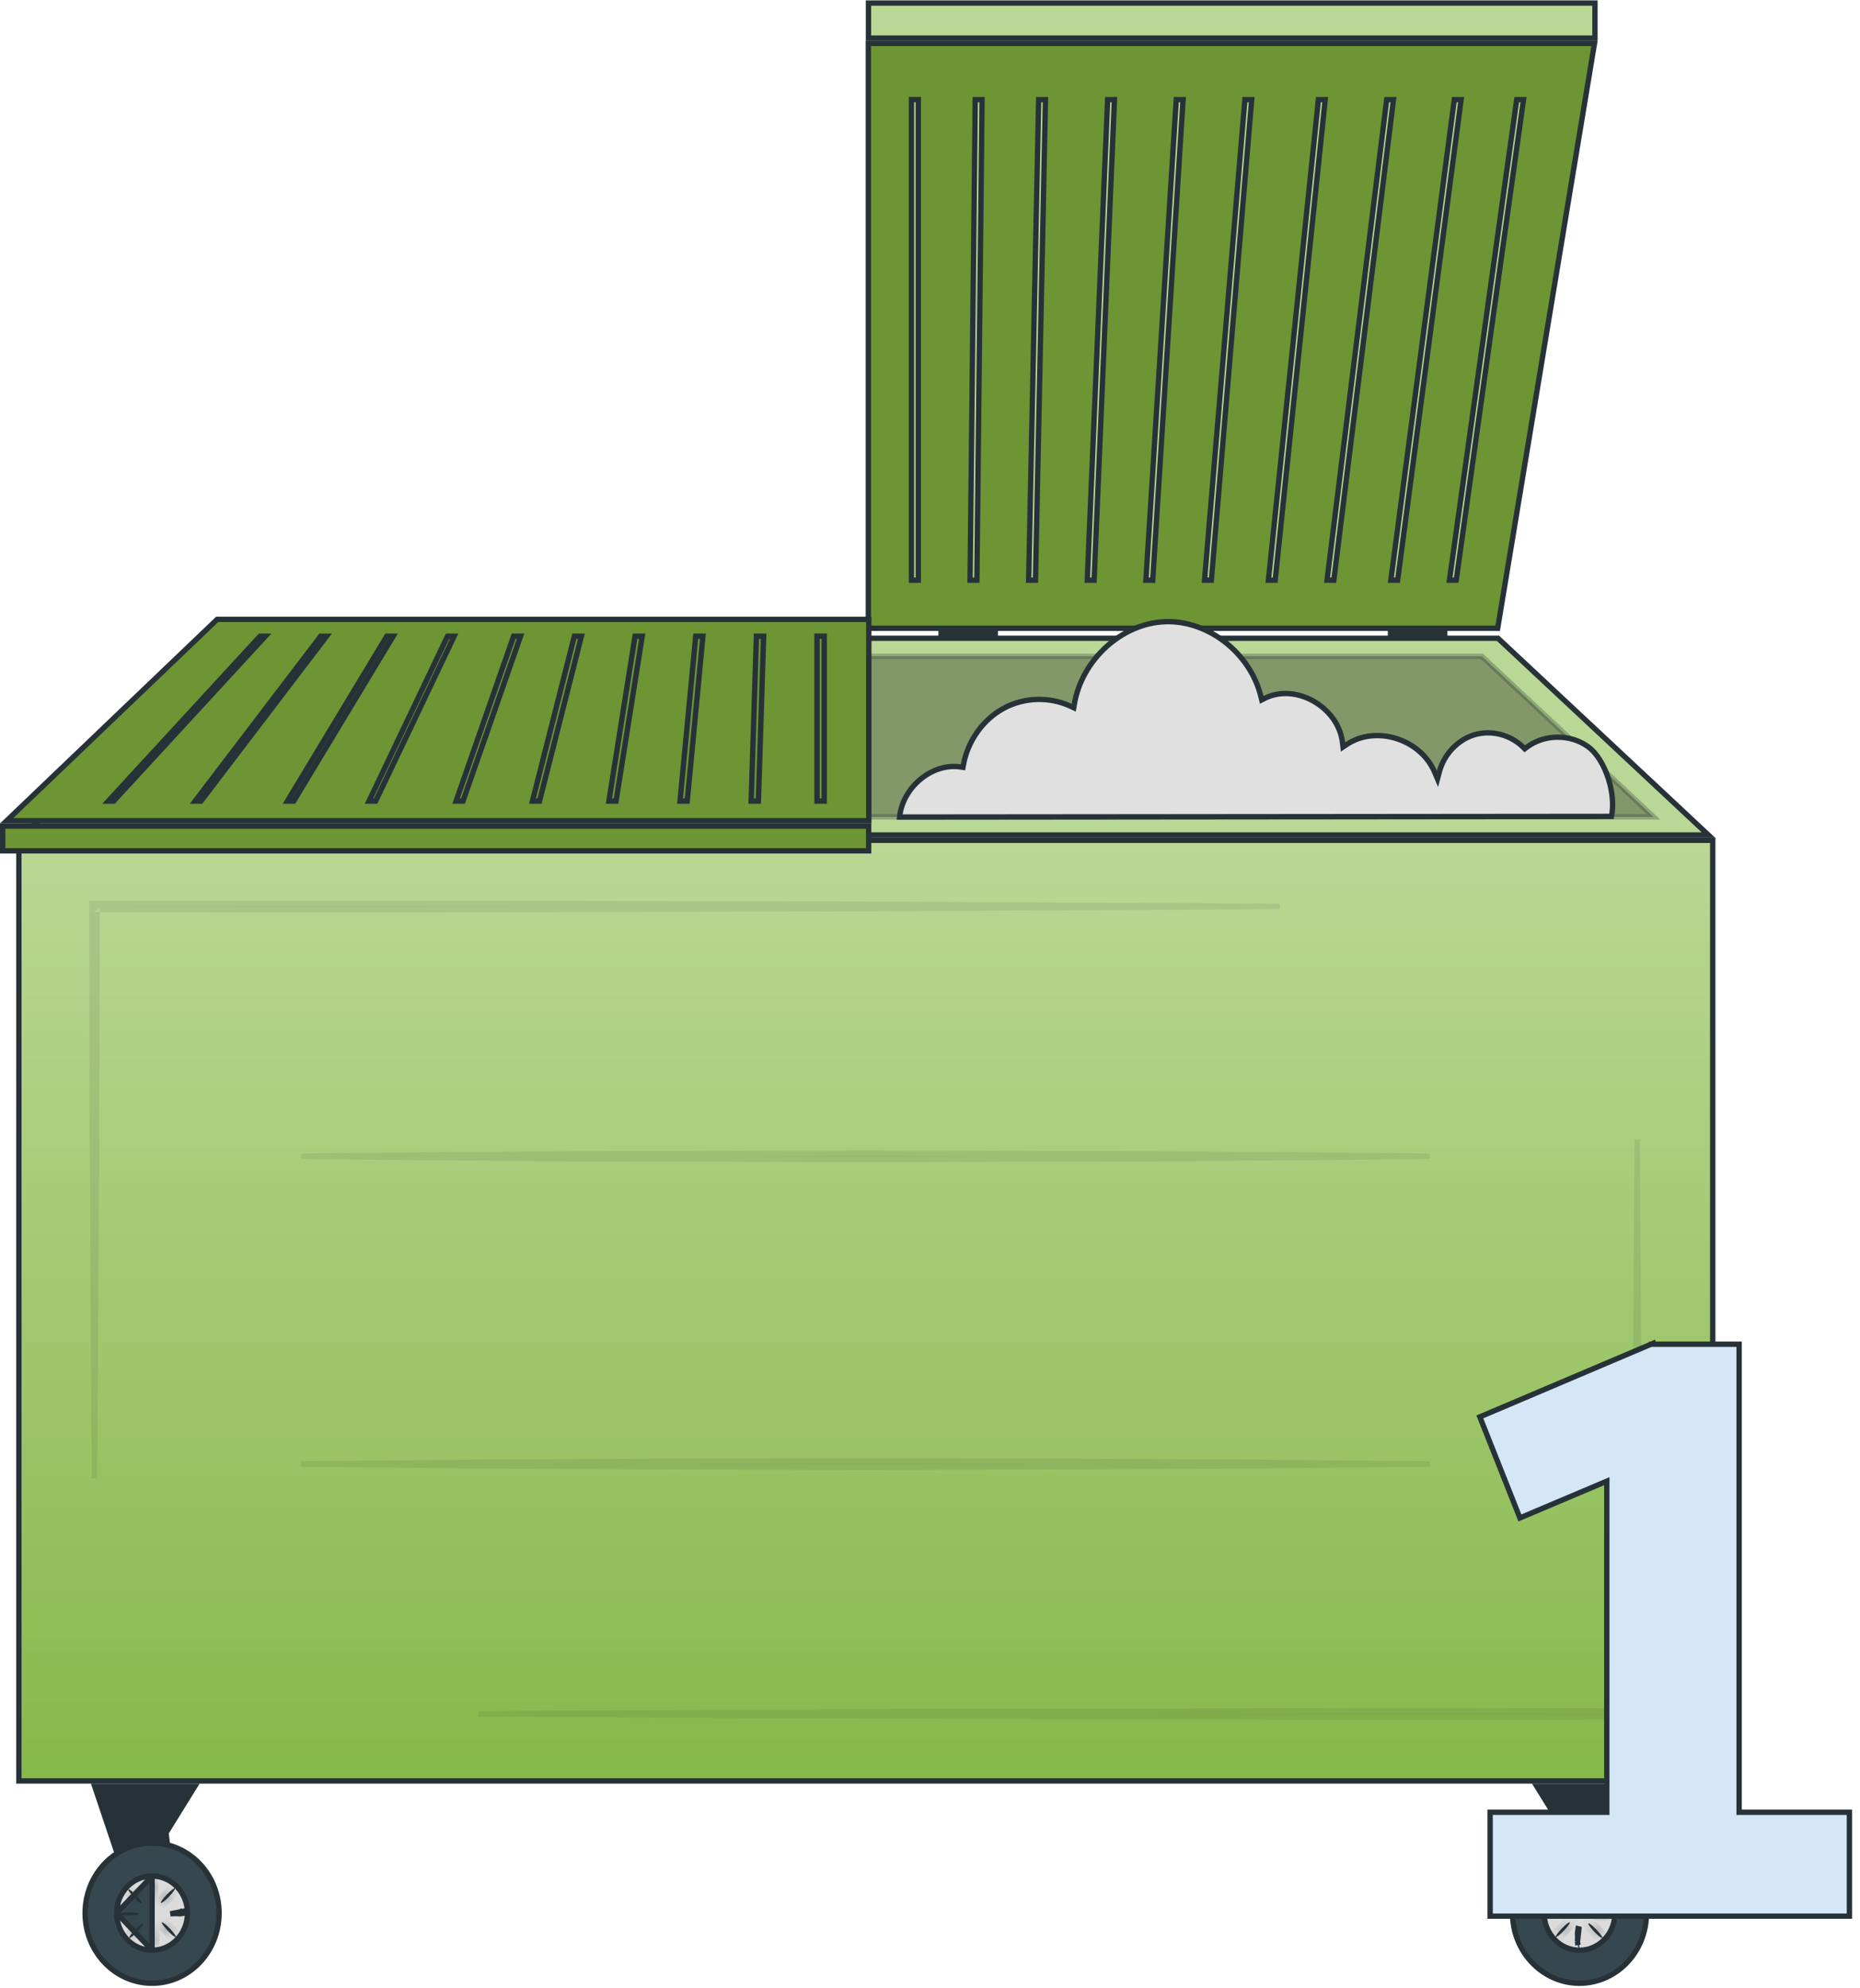 <?xml version="1.0" encoding="UTF-8"?>
<svg xmlns="http://www.w3.org/2000/svg" width="174" height="186" viewBox="0 0 174 186" fill="none">
  <path d="M1.764 166.604V78.609H160.224V166.604H1.764Z" fill="url(#paint0_linear_290_1010)" stroke="#263238" stroke-width="0.5"></path>
  <g opacity="0.1">
    <path d="M8.899 129.251C8.882 132.269 8.865 135.287 8.836 138.305C8.808 135.289 8.791 132.273 8.774 129.256C8.761 127.024 8.749 124.793 8.732 122.56C8.732 122.56 8.732 122.56 8.732 122.56L8.63 103.678L8.63 103.677L8.592 85.564L8.836 85.564C8.918 85.564 8.999 85.565 9.08 85.565L9.043 103.678L9.043 103.679L8.941 122.561C8.941 122.561 8.941 122.561 8.941 122.561C8.924 124.792 8.911 127.021 8.899 129.251ZM8.656 85.141L8.591 85.209L8.591 84.796V84.796L8.59 84.528L8.837 84.528C8.837 84.528 8.837 84.528 8.837 84.528C8.837 84.528 8.837 84.528 8.837 84.528C8.973 84.527 9.108 84.527 9.244 84.527L9.151 84.624L8.656 85.141ZM9.582 84.797L9.583 84.526C10.65 84.524 11.717 84.522 12.784 84.52C23.043 84.501 33.302 84.482 43.56 84.514L43.561 84.514L78.284 84.574L78.285 84.574L113.008 84.745L113.009 84.745L119.724 84.796L113.009 84.847L113.008 84.847L78.285 85.018L78.284 85.018L43.561 85.078L43.56 85.078C33.302 85.11 23.043 85.091 12.784 85.072C11.716 85.07 10.649 85.068 9.581 85.066L9.582 84.797Z" fill="black" stroke="#263238" stroke-width="0.5"></path>
    <path d="M133.748 108.168C133.307 108.174 132.866 108.181 132.425 108.188C132.425 108.188 132.425 108.188 132.424 108.188L115.281 108.342C107.881 108.401 100.482 108.419 93.082 108.436C89.053 108.446 85.024 108.455 80.994 108.471C77.124 108.457 73.254 108.447 69.384 108.438C61.825 108.42 54.266 108.402 46.707 108.344L29.564 108.189C29.564 108.189 29.564 108.189 29.563 108.189C29.1 108.182 28.637 108.174 28.174 108.167C28.637 108.16 29.1 108.153 29.563 108.146C29.564 108.146 29.564 108.146 29.564 108.146L46.707 107.991C54.221 107.933 61.735 107.915 69.249 107.897C73.164 107.888 77.079 107.879 80.994 107.864C85.065 107.88 89.135 107.89 93.205 107.899C100.564 107.917 107.922 107.934 115.281 107.993L132.424 108.147C132.424 108.147 132.425 108.147 132.425 108.147C132.866 108.154 133.307 108.161 133.748 108.168Z" fill="black" stroke="#263238" stroke-width="0.5"></path>
    <path d="M133.744 136.956C133.305 136.963 132.865 136.969 132.425 136.976C132.425 136.976 132.425 136.976 132.424 136.976L115.281 137.13C107.881 137.19 100.482 137.207 93.082 137.224C89.053 137.234 85.024 137.243 80.994 137.26C77.124 137.245 73.254 137.236 69.384 137.227C61.825 137.209 54.266 137.191 46.707 137.132L29.564 136.978C29.564 136.977 29.564 136.977 29.563 136.977C29.101 136.97 28.638 136.963 28.175 136.956C28.638 136.949 29.101 136.942 29.563 136.934C29.564 136.934 29.564 136.934 29.564 136.934L46.707 136.779C54.221 136.722 61.734 136.704 69.248 136.686C73.163 136.676 77.078 136.667 80.994 136.652C85.024 136.668 89.053 136.678 93.082 136.687C100.482 136.705 107.881 136.722 115.281 136.781L132.424 136.935C132.424 136.935 132.425 136.935 132.425 136.935C132.865 136.942 133.305 136.949 133.744 136.956Z" fill="black" stroke="#263238" stroke-width="0.5"></path>
    <path d="M153.36 141.446L153.398 159.56L153.152 159.56C153.07 159.559 152.988 159.559 152.906 159.559L152.944 141.447V141.446C152.944 137.376 152.973 133.307 153.002 129.236C153.017 127.013 153.033 124.789 153.044 122.565C153.061 120.338 153.074 118.112 153.087 115.886C153.105 112.794 153.123 109.703 153.152 106.611C153.181 109.703 153.199 112.794 153.217 115.886C153.229 118.112 153.242 120.338 153.259 122.564C153.27 124.789 153.286 127.012 153.302 129.236C153.331 133.306 153.36 137.376 153.36 141.446V141.446ZM51.137 160.379L44.749 160.33L51.137 160.28L51.138 160.28L85.142 160.108H85.143L119.147 160.05H119.147C130.233 160.015 141.318 160.035 152.405 160.058L152.404 160.329L152.404 160.601C141.318 160.624 130.233 160.643 119.147 160.609H119.147L85.143 160.55H85.142L51.138 160.379L51.137 160.379ZM153.151 160.599C153.015 160.599 152.878 160.6 152.741 160.6L152.835 160.502L153.332 159.982L153.398 159.913L153.399 160.33L153.4 160.598L153.151 160.599Z" fill="black" stroke="#263238" stroke-width="0.5"></path>
  </g>
  <path d="M8.856 167.104H18.226L15.578 171.379L15.532 171.454L15.542 171.541L16.077 175.907L11.812 175.901L8.856 167.104Z" fill="#263238" stroke="#263238" stroke-width="0.5"></path>
  <path d="M20.492 178.978V178.978C20.488 182.611 17.668 185.532 14.219 185.528C10.769 185.523 7.957 182.593 7.962 178.96C7.967 175.327 10.786 172.406 14.236 172.41C17.685 172.415 20.497 175.345 20.492 178.978Z" fill="#37474F" stroke="#263238" stroke-width="0.5"></path>
  <path d="M14.223 182.441C16.041 182.443 17.536 180.901 17.539 178.973C17.541 177.045 16.05 175.5 14.231 175.497L14.223 182.441ZM14.223 182.441C12.404 182.438 10.913 180.892 10.915 178.964M14.223 182.441L10.915 178.964M10.915 178.964C10.918 177.036 12.413 175.494 14.231 175.497L10.915 178.964Z" fill="#DBDBDB" stroke="#263238" stroke-width="0.5"></path>
  <mask id="path-9-inside-1_290_1010" fill="white">
    <path d="M14.302 176.714C14.302 177.249 14.24 177.682 14.163 177.682C14.088 177.682 14.027 177.249 14.027 176.714C14.028 176.179 14.09 175.746 14.165 175.746C14.242 175.746 14.303 176.18 14.302 176.714Z"></path>
  </mask>
  <path d="M14.302 176.714C14.302 177.249 14.24 177.682 14.163 177.682C14.088 177.682 14.027 177.249 14.027 176.714C14.028 176.179 14.09 175.746 14.165 175.746C14.242 175.746 14.303 176.18 14.302 176.714Z" fill="#263238"></path>
  <path d="M14.302 176.714L14.802 176.715V176.715L14.302 176.714ZM14.165 175.746V175.246V175.746ZM13.802 176.714C13.802 176.965 13.787 177.183 13.766 177.328C13.761 177.363 13.756 177.392 13.752 177.413C13.749 177.424 13.747 177.432 13.746 177.438C13.744 177.444 13.743 177.447 13.744 177.446C13.744 177.446 13.746 177.44 13.75 177.43C13.754 177.421 13.764 177.401 13.781 177.376C13.799 177.351 13.92 177.182 14.163 177.182V178.182C14.426 178.182 14.565 178 14.601 177.949C14.65 177.88 14.677 177.809 14.691 177.767C14.722 177.675 14.742 177.569 14.756 177.47C14.786 177.265 14.802 176.998 14.802 176.715L13.802 176.714ZM14.163 177.182C14.408 177.182 14.53 177.353 14.547 177.378C14.564 177.403 14.574 177.423 14.578 177.432C14.582 177.442 14.584 177.448 14.584 177.448C14.584 177.448 14.584 177.446 14.582 177.44C14.58 177.434 14.578 177.426 14.576 177.415C14.572 177.393 14.567 177.365 14.562 177.329C14.541 177.184 14.527 176.966 14.527 176.714L13.527 176.713C13.527 176.997 13.543 177.264 13.571 177.468C13.585 177.567 13.605 177.673 13.636 177.765C13.65 177.807 13.676 177.878 13.725 177.947C13.76 177.998 13.899 178.182 14.163 178.182V177.182ZM14.527 176.714C14.527 176.463 14.542 176.246 14.563 176.1C14.568 176.065 14.573 176.036 14.578 176.015C14.58 176.004 14.582 175.996 14.584 175.99C14.585 175.984 14.586 175.981 14.586 175.982C14.586 175.982 14.584 175.988 14.579 175.998C14.575 176.007 14.566 176.026 14.548 176.051C14.531 176.076 14.41 176.246 14.165 176.246V175.246C13.902 175.246 13.762 175.43 13.727 175.48C13.679 175.55 13.652 175.62 13.638 175.662C13.607 175.754 13.587 175.86 13.573 175.958C13.544 176.163 13.527 176.43 13.527 176.713L14.527 176.714ZM14.165 176.246C13.922 176.246 13.801 176.077 13.783 176.051C13.766 176.026 13.756 176.007 13.752 175.997C13.747 175.987 13.745 175.981 13.745 175.981C13.745 175.981 13.746 175.983 13.747 175.989C13.749 175.995 13.751 176.003 13.753 176.014C13.758 176.036 13.763 176.064 13.768 176.099C13.788 176.245 13.803 176.462 13.802 176.714L14.802 176.715C14.803 176.432 14.787 176.165 14.758 175.96C14.744 175.861 14.724 175.755 14.693 175.663C14.679 175.62 14.652 175.55 14.604 175.48C14.568 175.428 14.428 175.246 14.165 175.246V176.246Z" fill="#263238" mask="url(#path-9-inside-1_290_1010)"></path>
  <mask id="path-11-inside-2_290_1010" fill="white">
    <path d="M12.755 177.319C13.116 177.698 13.366 178.051 13.312 178.107C13.258 178.163 12.921 177.901 12.56 177.522C12.199 177.144 11.95 176.791 12.003 176.735C12.057 176.679 12.394 176.941 12.755 177.319Z"></path>
  </mask>
  <path d="M12.755 177.319C13.116 177.698 13.366 178.051 13.312 178.107C13.258 178.163 12.921 177.901 12.56 177.522C12.199 177.144 11.95 176.791 12.003 176.735C12.057 176.679 12.394 176.941 12.755 177.319Z" fill="#263238"></path>
  <path d="M12.003 176.735L11.644 176.388L11.642 176.389L12.003 176.735ZM12.393 177.664C12.562 177.842 12.698 178.006 12.781 178.123C12.801 178.151 12.817 178.175 12.828 178.193C12.84 178.212 12.844 178.221 12.844 178.221C12.844 178.221 12.841 178.215 12.838 178.205C12.835 178.196 12.828 178.175 12.824 178.146C12.819 178.115 12.793 177.924 12.952 177.759L13.671 178.454C13.844 178.276 13.822 178.061 13.813 177.998C13.8 177.915 13.772 177.846 13.753 177.805C13.713 177.716 13.655 177.626 13.597 177.545C13.479 177.377 13.309 177.175 13.117 176.974L12.393 177.664ZM12.952 177.759C13.118 177.587 13.32 177.613 13.362 177.62C13.394 177.625 13.417 177.633 13.428 177.637C13.439 177.642 13.446 177.645 13.447 177.646C13.449 177.647 13.442 177.643 13.424 177.631C13.407 177.62 13.385 177.604 13.358 177.583C13.247 177.496 13.091 177.354 12.922 177.177L12.198 177.867C12.39 178.069 12.583 178.247 12.744 178.372C12.822 178.432 12.91 178.494 12.997 178.539C13.038 178.559 13.109 178.591 13.196 178.606C13.268 178.618 13.492 178.64 13.671 178.454L12.952 177.759ZM12.922 177.177C12.753 177 12.617 176.836 12.534 176.719C12.514 176.69 12.499 176.667 12.487 176.648C12.482 176.639 12.478 176.632 12.475 176.627C12.472 176.622 12.471 176.619 12.471 176.62C12.471 176.62 12.474 176.626 12.477 176.636C12.48 176.645 12.487 176.666 12.491 176.694C12.496 176.725 12.522 176.916 12.364 177.081L11.642 176.389C11.47 176.568 11.493 176.783 11.503 176.845C11.515 176.927 11.543 176.995 11.562 177.037C11.603 177.125 11.661 177.216 11.718 177.296C11.837 177.464 12.006 177.666 12.198 177.867L12.922 177.177ZM12.363 177.082C12.197 177.254 11.995 177.229 11.953 177.222C11.921 177.216 11.898 177.208 11.887 177.204C11.876 177.2 11.869 177.197 11.868 177.196C11.866 177.195 11.873 177.199 11.891 177.211C11.908 177.222 11.93 177.238 11.957 177.259C12.068 177.345 12.224 177.487 12.393 177.664L13.117 176.974C12.925 176.773 12.732 176.595 12.571 176.469C12.493 176.409 12.405 176.347 12.318 176.303C12.277 176.282 12.206 176.25 12.119 176.235C12.047 176.223 11.823 176.202 11.644 176.388L12.363 177.082Z" fill="#263238" mask="url(#path-11-inside-2_290_1010)"></path>
  <mask id="path-13-inside-3_290_1010" fill="white">
    <path d="M12.07 178.89C12.582 178.891 12.997 178.956 12.996 179.036C12.996 179.115 12.581 179.179 12.069 179.178C11.558 179.178 11.143 179.113 11.143 179.033C11.143 178.953 11.558 178.889 12.07 178.89Z"></path>
  </mask>
  <path d="M12.07 178.89C12.582 178.891 12.997 178.956 12.996 179.036C12.996 179.115 12.581 179.179 12.069 179.178C11.558 179.178 11.143 179.113 11.143 179.033C11.143 178.953 11.558 178.889 12.07 178.89Z" fill="#263238"></path>
  <path d="M12.07 178.89L12.069 179.39L12.069 179.39L12.07 178.89ZM12.996 179.036L12.496 179.032V179.036H12.996ZM11.143 179.033L11.643 179.036V179.033H11.143ZM12.069 179.39C12.308 179.391 12.513 179.406 12.648 179.427C12.681 179.432 12.707 179.437 12.726 179.442C12.746 179.447 12.753 179.449 12.75 179.448C12.749 179.448 12.741 179.445 12.73 179.439C12.72 179.434 12.699 179.423 12.674 179.404C12.639 179.377 12.495 179.256 12.496 179.032L13.496 179.039C13.498 178.795 13.341 178.655 13.282 178.61C13.212 178.556 13.141 178.527 13.097 178.51C13.005 178.476 12.899 178.454 12.803 178.439C12.603 178.408 12.344 178.391 12.071 178.39L12.069 179.39ZM12.496 179.036C12.496 178.811 12.642 178.691 12.676 178.666C12.701 178.647 12.722 178.636 12.732 178.631C12.743 178.625 12.751 178.622 12.752 178.622C12.754 178.621 12.747 178.624 12.727 178.628C12.708 178.633 12.682 178.638 12.649 178.643C12.514 178.663 12.309 178.678 12.07 178.678L12.069 179.678C12.342 179.678 12.601 179.662 12.801 179.631C12.897 179.616 13.002 179.595 13.095 179.561C13.138 179.545 13.209 179.516 13.279 179.463C13.338 179.419 13.496 179.28 13.496 179.036H12.496ZM12.07 178.678C11.832 178.678 11.627 178.662 11.492 178.641C11.459 178.636 11.433 178.631 11.414 178.627C11.394 178.622 11.387 178.619 11.389 178.62C11.391 178.621 11.398 178.624 11.409 178.629C11.42 178.635 11.441 178.646 11.466 178.665C11.501 178.692 11.645 178.812 11.643 179.036L10.643 179.03C10.642 179.273 10.799 179.414 10.858 179.459C10.928 179.512 10.999 179.542 11.042 179.558C11.135 179.592 11.241 179.614 11.337 179.629C11.537 179.661 11.796 179.678 12.069 179.678L12.07 178.678ZM11.643 179.033C11.643 179.256 11.499 179.376 11.465 179.402C11.44 179.421 11.419 179.432 11.408 179.437C11.397 179.443 11.39 179.446 11.388 179.446C11.386 179.447 11.393 179.445 11.413 179.44C11.432 179.436 11.458 179.431 11.491 179.426C11.626 179.405 11.831 179.39 12.069 179.39L12.071 178.39C11.798 178.39 11.539 178.406 11.339 178.437C11.242 178.452 11.137 178.473 11.044 178.507C11.001 178.523 10.929 178.553 10.86 178.606C10.8 178.651 10.643 178.79 10.643 179.033H11.643Z" fill="#263238" mask="url(#path-13-inside-3_290_1010)"></path>
  <mask id="path-15-inside-4_290_1010" fill="white">
    <path d="M12.648 180.508C13.011 180.13 13.348 179.869 13.402 179.925C13.455 179.982 13.205 180.333 12.842 180.711C12.48 181.089 12.143 181.349 12.089 181.293C12.036 181.237 12.286 180.885 12.648 180.508Z"></path>
  </mask>
  <path d="M12.648 180.508C13.011 180.13 13.348 179.869 13.402 179.925C13.455 179.982 13.205 180.333 12.842 180.711C12.48 181.089 12.143 181.349 12.089 181.293C12.036 181.237 12.286 180.885 12.648 180.508Z" fill="#263238"></path>
  <path d="M13.402 179.925L13.764 179.582L13.763 179.58L13.402 179.925ZM12.089 181.293L11.725 181.635L11.728 181.639L12.089 181.293ZM13.009 180.854C13.179 180.677 13.335 180.536 13.446 180.45C13.473 180.429 13.496 180.413 13.513 180.401C13.53 180.39 13.538 180.386 13.536 180.387C13.535 180.387 13.528 180.391 13.516 180.395C13.505 180.399 13.483 180.407 13.451 180.412C13.409 180.419 13.207 180.445 13.04 180.271L13.763 179.58C13.583 179.392 13.358 179.414 13.287 179.426C13.2 179.44 13.129 179.472 13.088 179.493C13.001 179.536 12.912 179.598 12.835 179.658C12.674 179.783 12.48 179.961 12.287 180.161L13.009 180.854ZM13.039 180.269C12.883 180.104 12.909 179.915 12.914 179.884C12.918 179.855 12.924 179.835 12.928 179.825C12.931 179.815 12.934 179.81 12.934 179.809C12.934 179.809 12.933 179.811 12.93 179.816C12.927 179.821 12.923 179.828 12.918 179.838C12.906 179.856 12.891 179.879 12.871 179.908C12.787 180.025 12.651 180.188 12.482 180.365L13.203 181.057C13.396 180.856 13.566 180.655 13.685 180.488C13.743 180.407 13.801 180.317 13.842 180.228C13.861 180.187 13.889 180.118 13.902 180.036C13.912 179.973 13.934 179.76 13.764 179.582L13.039 180.269ZM12.482 180.365C12.312 180.542 12.156 180.683 12.044 180.769C12.017 180.79 11.995 180.806 11.978 180.817C11.96 180.829 11.953 180.833 11.955 180.832C11.956 180.831 11.963 180.828 11.974 180.823C11.985 180.819 12.008 180.812 12.04 180.806C12.081 180.8 12.284 180.774 12.45 180.947L11.728 181.639C11.908 181.826 12.133 181.805 12.204 181.793C12.291 181.778 12.362 181.746 12.402 181.726C12.49 181.682 12.578 181.62 12.656 181.56C12.817 181.436 13.011 181.258 13.203 181.057L12.482 180.365ZM12.454 180.951C12.609 181.116 12.582 181.306 12.577 181.336C12.573 181.364 12.566 181.384 12.563 181.394C12.56 181.404 12.557 181.409 12.557 181.409C12.557 181.41 12.558 181.408 12.561 181.402C12.564 181.397 12.568 181.39 12.573 181.381C12.585 181.362 12.6 181.339 12.62 181.311C12.704 181.194 12.839 181.03 13.009 180.854L12.287 180.161C12.095 180.362 11.925 180.563 11.806 180.731C11.748 180.812 11.69 180.902 11.649 180.99C11.63 181.031 11.602 181.099 11.589 181.181C11.579 181.243 11.556 181.456 11.725 181.635L12.454 180.951Z" fill="#263238" mask="url(#path-15-inside-4_290_1010)"></path>
  <mask id="path-17-inside-5_290_1010" fill="white">
    <path d="M14.152 181.223C14.153 180.688 14.215 180.255 14.291 180.255C14.367 180.255 14.428 180.689 14.427 181.223C14.427 181.758 14.364 182.192 14.288 182.191C14.212 182.192 14.151 181.758 14.152 181.223Z"></path>
  </mask>
  <path d="M14.152 181.223C14.153 180.688 14.215 180.255 14.291 180.255C14.367 180.255 14.428 180.689 14.427 181.223C14.427 181.758 14.364 182.192 14.288 182.191C14.212 182.192 14.151 181.758 14.152 181.223Z" fill="#263238"></path>
  <path d="M14.152 181.223L14.652 181.224L14.652 181.224L14.152 181.223ZM14.427 181.223L13.927 181.223V181.223L14.427 181.223ZM14.288 182.191L14.292 181.691L14.284 181.691L14.288 182.191ZM14.652 181.224C14.652 180.972 14.667 180.755 14.688 180.609C14.693 180.574 14.698 180.545 14.703 180.523C14.705 180.513 14.707 180.504 14.709 180.499C14.71 180.492 14.711 180.49 14.711 180.49C14.711 180.49 14.709 180.496 14.704 180.506C14.7 180.515 14.691 180.535 14.674 180.56C14.657 180.584 14.535 180.755 14.291 180.755V179.755C14.027 179.755 13.887 179.939 13.852 179.989C13.804 180.059 13.778 180.129 13.763 180.171C13.732 180.263 13.712 180.369 13.698 180.468C13.669 180.673 13.652 180.939 13.652 181.223L14.652 181.224ZM14.291 180.755C14.045 180.755 13.924 180.584 13.907 180.559C13.89 180.534 13.88 180.514 13.876 180.505C13.872 180.495 13.87 180.489 13.87 180.489C13.87 180.489 13.87 180.491 13.872 180.497C13.874 180.503 13.876 180.512 13.878 180.522C13.882 180.544 13.887 180.573 13.892 180.608C13.913 180.754 13.927 180.971 13.927 181.223L14.927 181.224C14.927 180.941 14.912 180.674 14.883 180.469C14.869 180.37 14.849 180.264 14.818 180.173C14.804 180.13 14.778 180.06 14.73 179.99C14.695 179.94 14.555 179.755 14.291 179.755V180.755ZM13.927 181.223C13.927 181.474 13.912 181.692 13.891 181.837C13.886 181.873 13.881 181.901 13.876 181.923C13.874 181.933 13.872 181.941 13.871 181.947C13.869 181.953 13.868 181.956 13.868 181.955C13.868 181.955 13.87 181.949 13.875 181.939C13.879 181.93 13.889 181.909 13.907 181.885C13.925 181.859 14.047 181.689 14.292 181.691L14.284 182.691C14.548 182.693 14.689 182.511 14.725 182.459C14.774 182.389 14.801 182.318 14.816 182.276C14.847 182.184 14.867 182.078 14.881 181.979C14.91 181.774 14.927 181.507 14.927 181.224L13.927 181.223ZM14.284 181.691C14.531 181.689 14.653 181.861 14.671 181.886C14.688 181.911 14.698 181.931 14.702 181.941C14.707 181.951 14.709 181.957 14.709 181.957C14.709 181.957 14.708 181.955 14.707 181.949C14.705 181.943 14.703 181.935 14.701 181.924C14.696 181.902 14.691 181.874 14.686 181.839C14.666 181.693 14.652 181.476 14.652 181.224L13.652 181.222C13.652 181.506 13.667 181.773 13.696 181.978C13.71 182.076 13.73 182.182 13.761 182.274C13.775 182.317 13.801 182.387 13.85 182.457C13.885 182.508 14.026 182.693 14.292 182.691L14.284 181.691Z" fill="#263238" mask="url(#path-17-inside-5_290_1010)"></path>
  <mask id="path-19-inside-6_290_1010" fill="white">
    <path d="M15.699 180.618C15.338 180.24 15.089 179.887 15.142 179.831C15.196 179.775 15.533 180.037 15.894 180.415C16.255 180.794 16.505 181.147 16.451 181.203C16.397 181.259 16.061 180.997 15.699 180.618Z"></path>
  </mask>
  <path d="M15.699 180.618C15.338 180.24 15.089 179.887 15.142 179.831C15.196 179.775 15.533 180.037 15.894 180.415C16.255 180.794 16.505 181.147 16.451 181.203C16.397 181.259 16.061 180.997 15.699 180.618Z" fill="#263238"></path>
  <path d="M15.142 179.831L14.783 179.484L14.781 179.485L15.142 179.831ZM16.061 180.273C15.892 180.096 15.756 179.932 15.673 179.815C15.653 179.786 15.638 179.763 15.626 179.744C15.621 179.735 15.617 179.728 15.614 179.723C15.611 179.718 15.61 179.716 15.61 179.716C15.61 179.716 15.613 179.722 15.616 179.732C15.62 179.741 15.626 179.762 15.63 179.79C15.635 179.821 15.661 180.012 15.503 180.177L14.781 179.485C14.61 179.665 14.632 179.879 14.642 179.941C14.654 180.023 14.682 180.092 14.701 180.133C14.742 180.221 14.8 180.312 14.857 180.393C14.976 180.56 15.145 180.762 15.338 180.964L16.061 180.273ZM15.502 180.179C15.336 180.35 15.134 180.325 15.092 180.318C15.06 180.312 15.037 180.305 15.027 180.301C15.015 180.296 15.008 180.293 15.007 180.292C15.005 180.291 15.012 180.295 15.03 180.307C15.047 180.318 15.069 180.334 15.096 180.355C15.207 180.441 15.363 180.583 15.532 180.761L16.256 180.07C16.064 179.869 15.871 179.691 15.71 179.566C15.633 179.506 15.544 179.443 15.457 179.399C15.416 179.379 15.345 179.346 15.258 179.332C15.186 179.319 14.962 179.298 14.783 179.484L15.502 180.179ZM15.532 180.761C15.701 180.938 15.837 181.102 15.92 181.219C15.94 181.247 15.956 181.271 15.967 181.289C15.972 181.298 15.976 181.306 15.979 181.311C15.982 181.316 15.983 181.318 15.983 181.318C15.983 181.318 15.98 181.312 15.977 181.302C15.974 181.292 15.967 181.272 15.963 181.244C15.958 181.213 15.932 181.022 16.09 180.857L16.812 181.548C16.984 181.369 16.961 181.155 16.951 181.093C16.939 181.011 16.911 180.942 16.892 180.901C16.851 180.813 16.793 180.722 16.736 180.641C16.617 180.474 16.448 180.272 16.256 180.07L15.532 180.761ZM16.09 180.857C16.256 180.683 16.46 180.709 16.501 180.716C16.533 180.722 16.556 180.729 16.567 180.733C16.579 180.738 16.586 180.741 16.587 180.742C16.589 180.743 16.581 180.739 16.563 180.727C16.546 180.716 16.524 180.7 16.497 180.679C16.386 180.592 16.23 180.45 16.061 180.273L15.338 180.964C15.53 181.165 15.723 181.343 15.884 181.468C15.961 181.528 16.049 181.591 16.137 181.635C16.177 181.655 16.248 181.688 16.335 181.702C16.406 181.714 16.632 181.736 16.812 181.548L16.09 180.857Z" fill="#263238" mask="url(#path-19-inside-6_290_1010)"></path>
  <path d="M17.082 178.81C17.07 178.835 17.061 178.866 17.061 178.904C17.061 178.905 17.061 178.906 17.061 178.907C17.061 178.944 17.07 178.975 17.081 179C17.012 179.012 16.929 179.022 16.837 179.03C16.707 179.018 16.552 179.01 16.384 179.01C16.384 179.01 16.384 179.01 16.384 179.01C16.384 179.01 16.384 179.01 16.384 179.01C16.217 179.01 16.063 179.017 15.934 179.029L17.082 178.81ZM17.082 178.81C17.012 178.798 16.93 178.787 16.837 178.779L17.082 178.81Z" fill="#263238" stroke="#263238" stroke-width="0.5"></path>
  <mask id="path-22-inside-7_290_1010" fill="white">
    <path d="M15.806 177.43C15.444 177.808 15.107 178.068 15.053 178.012C14.999 177.956 15.249 177.604 15.612 177.227C15.974 176.849 16.311 176.589 16.364 176.645C16.418 176.701 16.168 177.053 15.806 177.43Z"></path>
  </mask>
  <path d="M15.806 177.43C15.444 177.808 15.107 178.068 15.053 178.012C14.999 177.956 15.249 177.604 15.612 177.227C15.974 176.849 16.311 176.589 16.364 176.645C16.418 176.701 16.168 177.053 15.806 177.43Z" fill="#263238"></path>
  <path d="M15.053 178.012L14.691 178.358L14.693 178.36L15.053 178.012ZM15.612 177.227L15.972 177.573L15.972 177.573L15.612 177.227ZM16.364 176.645L16.727 176.301L16.726 176.299L16.364 176.645ZM15.445 177.084C15.275 177.261 15.119 177.402 15.008 177.488C14.981 177.509 14.959 177.525 14.942 177.536C14.924 177.548 14.916 177.552 14.918 177.551C14.919 177.55 14.926 177.547 14.938 177.543C14.949 177.539 14.972 177.531 15.004 177.526C15.045 177.519 15.246 177.493 15.412 177.665L14.693 178.36C14.872 178.545 15.096 178.524 15.167 178.512C15.254 178.498 15.325 178.465 15.366 178.445C15.454 178.401 15.542 178.339 15.619 178.279C15.781 178.155 15.974 177.977 16.167 177.776L15.445 177.084ZM15.414 177.667C15.572 177.832 15.545 178.023 15.54 178.054C15.536 178.082 15.53 178.103 15.527 178.112C15.523 178.122 15.521 178.128 15.52 178.128C15.52 178.129 15.521 178.127 15.524 178.121C15.527 178.116 15.531 178.109 15.536 178.1C15.548 178.082 15.563 178.058 15.583 178.03C15.666 177.913 15.803 177.75 15.972 177.573L15.251 176.88C15.058 177.081 14.888 177.283 14.768 177.45C14.711 177.531 14.653 177.621 14.612 177.71C14.593 177.751 14.565 177.82 14.552 177.902C14.543 177.964 14.52 178.179 14.691 178.358L15.414 177.667ZM15.972 177.573C16.142 177.396 16.299 177.255 16.41 177.169C16.437 177.148 16.459 177.132 16.476 177.121C16.494 177.109 16.501 177.105 16.499 177.106C16.498 177.106 16.491 177.11 16.479 177.114C16.469 177.118 16.446 177.126 16.414 177.131C16.372 177.138 16.169 177.164 16.003 176.99L16.726 176.299C16.546 176.111 16.321 176.133 16.25 176.145C16.163 176.159 16.092 176.192 16.051 176.212C15.963 176.256 15.875 176.318 15.798 176.378C15.637 176.502 15.444 176.68 15.251 176.88L15.972 177.573ZM16.002 176.989C15.845 176.824 15.872 176.635 15.876 176.603C15.881 176.575 15.887 176.554 15.89 176.545C15.894 176.535 15.896 176.529 15.897 176.529C15.897 176.529 15.892 176.538 15.881 176.557C15.869 176.575 15.854 176.599 15.834 176.627C15.751 176.744 15.615 176.907 15.445 177.084L16.167 177.776C16.359 177.575 16.529 177.374 16.649 177.207C16.706 177.126 16.764 177.036 16.805 176.947C16.824 176.906 16.852 176.837 16.865 176.755C16.875 176.692 16.897 176.479 16.727 176.301L16.002 176.989Z" fill="#263238" mask="url(#path-22-inside-7_290_1010)"></path>
  <path d="M146.446 171.541L146.457 171.454L146.41 171.379L143.762 167.104H153.132L150.177 175.902L145.912 175.908L146.446 171.541Z" fill="#263238" stroke="#263238" stroke-width="0.5"></path>
  <path d="M147.769 185.528C144.32 185.532 141.501 182.611 141.496 178.978C141.491 175.345 144.303 172.415 147.753 172.41C151.203 172.406 154.022 175.327 154.026 178.96C154.031 182.593 151.219 185.523 147.769 185.528Z" fill="#37474F" stroke="#263238" stroke-width="0.5"></path>
  <path d="M144.449 178.973C144.452 180.901 145.947 182.443 147.766 182.441C149.584 182.438 151.075 180.892 151.073 178.964C151.071 177.036 149.576 175.494 147.757 175.497L144.449 178.973ZM144.449 178.973C144.447 177.045 145.938 175.5 147.757 175.497L144.449 178.973Z" fill="#DBDBDB" stroke="#263238" stroke-width="0.5"></path>
  <mask id="path-27-inside-8_290_1010" fill="white">
    <path d="M147.686 176.715C147.686 177.249 147.749 177.682 147.825 177.682C147.901 177.682 147.962 177.249 147.961 176.714C147.961 176.179 147.899 175.746 147.823 175.746C147.746 175.746 147.685 176.18 147.686 176.715Z"></path>
  </mask>
  <path d="M147.686 176.715C147.686 177.249 147.749 177.682 147.825 177.682C147.901 177.682 147.962 177.249 147.961 176.714C147.961 176.179 147.899 175.746 147.823 175.746C147.746 175.746 147.685 176.18 147.686 176.715Z" fill="#263238"></path>
  <path d="M147.686 176.715L147.186 176.715V176.715L147.686 176.715ZM147.823 175.746V175.246V175.746ZM147.186 176.715C147.186 176.998 147.203 177.265 147.232 177.47C147.246 177.569 147.267 177.675 147.297 177.766C147.312 177.809 147.338 177.879 147.387 177.948C147.422 177.999 147.561 178.182 147.825 178.182V177.182C148.069 177.182 148.191 177.353 148.208 177.377C148.225 177.402 148.234 177.422 148.238 177.431C148.243 177.44 148.245 177.446 148.245 177.446C148.245 177.447 148.244 177.444 148.243 177.438C148.241 177.432 148.239 177.424 148.237 177.413C148.232 177.392 148.227 177.363 148.222 177.328C148.201 177.182 148.186 176.965 148.186 176.714L147.186 176.715ZM147.825 178.182C148.089 178.182 148.229 177.998 148.264 177.947C148.312 177.878 148.338 177.807 148.352 177.765C148.383 177.673 148.403 177.567 148.417 177.469C148.446 177.264 148.461 176.997 148.461 176.713L147.461 176.714C147.461 176.966 147.447 177.184 147.427 177.329C147.422 177.365 147.417 177.393 147.412 177.415C147.41 177.426 147.408 177.434 147.406 177.44C147.405 177.446 147.404 177.448 147.404 177.448C147.404 177.448 147.406 177.442 147.411 177.432C147.415 177.423 147.424 177.403 147.441 177.378C147.459 177.353 147.58 177.182 147.825 177.182V178.182ZM148.461 176.713C148.461 176.43 148.444 176.163 148.415 175.959C148.401 175.86 148.381 175.754 148.35 175.662C148.336 175.62 148.309 175.55 148.261 175.48C148.226 175.43 148.086 175.246 147.823 175.246V176.246C147.578 176.246 147.457 176.076 147.44 176.051C147.423 176.026 147.413 176.007 147.409 175.998C147.404 175.988 147.403 175.982 147.402 175.982C147.402 175.981 147.403 175.984 147.405 175.99C147.406 175.996 147.408 176.004 147.411 176.015C147.415 176.036 147.42 176.065 147.425 176.1C147.446 176.246 147.461 176.463 147.461 176.714L148.461 176.713ZM147.823 175.246C147.56 175.246 147.42 175.429 147.385 175.48C147.336 175.55 147.309 175.62 147.295 175.663C147.264 175.755 147.244 175.861 147.23 175.96C147.201 176.165 147.186 176.432 147.186 176.715L148.186 176.714C148.186 176.462 148.2 176.245 148.221 176.1C148.226 176.064 148.231 176.036 148.235 176.014C148.237 176.003 148.239 175.995 148.241 175.989C148.242 175.983 148.243 175.981 148.243 175.981C148.243 175.981 148.241 175.987 148.236 175.997C148.232 176.007 148.223 176.027 148.205 176.051C148.187 176.077 148.066 176.246 147.823 176.246V175.246Z" fill="#263238" mask="url(#path-27-inside-8_290_1010)"></path>
  <mask id="path-29-inside-9_290_1010" fill="white">
    <path d="M149.233 177.319C148.872 177.698 148.622 178.051 148.676 178.107C148.73 178.163 149.067 177.901 149.428 177.522C149.789 177.144 150.039 176.791 149.985 176.735C149.931 176.679 149.595 176.941 149.233 177.319Z"></path>
  </mask>
  <path d="M149.233 177.319C148.872 177.698 148.622 178.051 148.676 178.107C148.73 178.163 149.067 177.901 149.428 177.522C149.789 177.144 150.039 176.791 149.985 176.735C149.931 176.679 149.595 176.941 149.233 177.319Z" fill="#263238"></path>
  <path d="M149.985 176.735L150.346 176.389L150.345 176.388L149.985 176.735ZM148.872 176.974C148.679 177.176 148.51 177.377 148.391 177.545C148.334 177.626 148.276 177.716 148.235 177.805C148.216 177.846 148.188 177.915 148.175 177.998C148.166 178.061 148.144 178.276 148.317 178.454L149.036 177.759C149.195 177.924 149.169 178.115 149.164 178.146C149.16 178.175 149.154 178.196 149.151 178.205C149.147 178.215 149.144 178.221 149.144 178.221C149.144 178.221 149.149 178.213 149.16 178.193C149.171 178.175 149.187 178.151 149.207 178.123C149.29 178.006 149.426 177.842 149.595 177.665L148.872 176.974ZM148.317 178.454C148.496 178.64 148.72 178.618 148.792 178.606C148.879 178.592 148.95 178.559 148.991 178.539C149.078 178.494 149.167 178.432 149.244 178.372C149.405 178.247 149.598 178.069 149.79 177.867L149.066 177.177C148.897 177.354 148.741 177.496 148.63 177.583C148.603 177.604 148.581 177.62 148.564 177.631C148.546 177.643 148.539 177.647 148.541 177.646C148.542 177.645 148.549 177.642 148.561 177.637C148.572 177.633 148.594 177.625 148.626 177.62C148.668 177.613 148.87 177.587 149.036 177.759L148.317 178.454ZM149.79 177.867C149.982 177.666 150.152 177.464 150.27 177.296C150.328 177.216 150.385 177.125 150.426 177.037C150.445 176.996 150.473 176.927 150.486 176.845C150.495 176.783 150.518 176.568 150.346 176.389L149.624 177.081C149.466 176.916 149.492 176.725 149.497 176.694C149.501 176.666 149.508 176.645 149.511 176.636C149.514 176.626 149.517 176.62 149.517 176.62C149.517 176.619 149.516 176.622 149.513 176.627C149.51 176.632 149.506 176.639 149.501 176.648C149.49 176.667 149.474 176.69 149.454 176.719C149.371 176.836 149.235 177 149.066 177.177L149.79 177.867ZM150.345 176.388C150.165 176.202 149.941 176.223 149.869 176.235C149.782 176.25 149.711 176.283 149.671 176.303C149.583 176.347 149.495 176.409 149.417 176.469C149.256 176.595 149.064 176.773 148.872 176.974L149.595 177.665C149.764 177.487 149.92 177.345 150.031 177.259C150.058 177.238 150.08 177.222 150.097 177.211C150.115 177.199 150.122 177.195 150.121 177.196C150.119 177.197 150.112 177.2 150.101 177.204C150.09 177.208 150.067 177.216 150.035 177.222C149.993 177.229 149.792 177.254 149.626 177.083L150.345 176.388Z" fill="#263238" mask="url(#path-29-inside-9_290_1010)"></path>
  <mask id="path-31-inside-10_290_1010" fill="white">
    <path d="M149.918 178.891C149.407 178.891 148.992 178.956 148.992 179.036C148.992 179.115 149.407 179.179 149.919 179.178C150.431 179.178 150.846 179.113 150.845 179.033C150.845 178.953 150.43 178.889 149.918 178.891Z"></path>
  </mask>
  <path d="M149.918 178.891C149.407 178.891 148.992 178.956 148.992 179.036C148.992 179.115 149.407 179.179 149.919 179.178C150.431 179.178 150.846 179.113 150.845 179.033C150.845 178.953 150.43 178.889 149.918 178.891Z" fill="#263238"></path>
  <path d="M149.918 178.891L149.919 179.391L149.919 179.391L149.918 178.891ZM150.845 179.033H150.345L150.345 179.036L150.845 179.033ZM149.918 178.391C149.644 178.391 149.386 178.408 149.186 178.439C149.09 178.454 148.984 178.476 148.892 178.51C148.848 178.526 148.777 178.556 148.708 178.609C148.649 178.654 148.492 178.793 148.492 179.036H149.492C149.492 179.259 149.348 179.378 149.314 179.404C149.289 179.423 149.268 179.434 149.258 179.44C149.247 179.445 149.239 179.448 149.238 179.448C149.236 179.449 149.243 179.447 149.263 179.442C149.282 179.438 149.308 179.433 149.341 179.427C149.476 179.406 149.681 179.391 149.919 179.391L149.918 178.391ZM148.492 179.036C148.492 179.28 148.651 179.419 148.709 179.464C148.779 179.516 148.85 179.545 148.893 179.561C148.986 179.595 149.091 179.616 149.187 179.631C149.387 179.662 149.646 179.679 149.919 179.678L149.918 178.678C149.68 178.679 149.475 178.664 149.339 178.643C149.306 178.638 149.281 178.633 149.261 178.628C149.241 178.624 149.234 178.621 149.236 178.622C149.238 178.622 149.245 178.625 149.256 178.631C149.266 178.636 149.287 178.647 149.312 178.666C149.346 178.691 149.492 178.811 149.492 179.036H148.492ZM149.919 179.678C150.193 179.678 150.451 179.661 150.651 179.629C150.748 179.614 150.853 179.593 150.946 179.558C150.989 179.542 151.061 179.512 151.13 179.459C151.19 179.414 151.347 179.273 151.345 179.03L150.345 179.036C150.344 178.813 150.488 178.692 150.522 178.665C150.547 178.646 150.568 178.635 150.579 178.629C150.59 178.624 150.597 178.621 150.599 178.62C150.601 178.619 150.594 178.622 150.574 178.627C150.555 178.631 150.529 178.636 150.497 178.641C150.361 178.663 150.157 178.678 149.918 178.678L149.919 179.678ZM151.345 179.033C151.345 178.79 151.188 178.651 151.129 178.606C151.059 178.553 150.988 178.523 150.944 178.507C150.851 178.473 150.746 178.452 150.65 178.437C150.449 178.406 150.191 178.39 149.917 178.391L149.919 179.391C150.158 179.39 150.362 179.405 150.498 179.426C150.53 179.431 150.556 179.436 150.575 179.44C150.595 179.445 150.603 179.447 150.6 179.446C150.599 179.446 150.591 179.443 150.58 179.437C150.57 179.432 150.549 179.421 150.524 179.402C150.489 179.376 150.345 179.256 150.345 179.033H151.345Z" fill="#263238" mask="url(#path-31-inside-10_290_1010)"></path>
  <mask id="path-33-inside-11_290_1010" fill="white">
    <path d="M149.34 180.508C148.978 180.13 148.64 179.869 148.587 179.925C148.533 179.982 148.783 180.333 149.146 180.711C149.508 181.089 149.846 181.349 149.899 181.293C149.952 181.237 149.702 180.885 149.34 180.508Z"></path>
  </mask>
  <path d="M149.34 180.508C148.978 180.13 148.64 179.869 148.587 179.925C148.533 179.982 148.783 180.333 149.146 180.711C149.508 181.089 149.846 181.349 149.899 181.293C149.952 181.237 149.702 180.885 149.34 180.508Z" fill="#263238"></path>
  <path d="M148.587 179.925L148.225 179.58L148.224 179.582L148.587 179.925ZM149.899 181.293L150.26 181.639L150.264 181.635L149.899 181.293ZM149.701 180.161C149.508 179.961 149.315 179.783 149.153 179.658C149.076 179.598 148.987 179.537 148.9 179.493C148.859 179.472 148.789 179.44 148.701 179.426C148.63 179.414 148.405 179.392 148.225 179.58L148.948 180.271C148.782 180.445 148.579 180.419 148.538 180.412C148.506 180.407 148.483 180.399 148.472 180.395C148.46 180.391 148.453 180.387 148.452 180.387C148.45 180.386 148.458 180.39 148.476 180.402C148.493 180.413 148.515 180.429 148.542 180.45C148.653 180.536 148.81 180.677 148.979 180.854L149.701 180.161ZM148.224 179.582C148.054 179.761 148.077 179.973 148.086 180.036C148.099 180.119 148.127 180.187 148.146 180.229C148.187 180.317 148.245 180.407 148.303 180.488C148.422 180.655 148.592 180.856 148.785 181.057L149.507 180.365C149.337 180.188 149.201 180.025 149.118 179.908C149.097 179.879 149.082 179.856 149.07 179.838C149.065 179.829 149.061 179.821 149.058 179.816C149.055 179.811 149.054 179.809 149.054 179.809C149.055 179.81 149.057 179.815 149.061 179.826C149.064 179.835 149.07 179.855 149.075 179.884C149.079 179.915 149.106 180.105 148.95 180.269L148.224 179.582ZM148.785 181.057C148.978 181.258 149.171 181.436 149.333 181.56C149.41 181.62 149.498 181.682 149.586 181.726C149.626 181.746 149.697 181.778 149.784 181.793C149.856 181.805 150.081 181.826 150.26 181.639L149.538 180.947C149.704 180.774 149.907 180.8 149.948 180.806C149.98 180.812 150.003 180.819 150.014 180.823C150.026 180.828 150.032 180.831 150.034 180.832C150.035 180.833 150.028 180.829 150.01 180.817C149.993 180.806 149.971 180.79 149.944 180.769C149.833 180.683 149.676 180.542 149.507 180.365L148.785 181.057ZM150.264 181.635C150.432 181.456 150.409 181.243 150.399 181.181C150.386 181.099 150.358 181.031 150.339 180.99C150.298 180.902 150.24 180.812 150.183 180.731C150.064 180.563 149.894 180.362 149.701 180.161L148.979 180.854C149.149 181.03 149.285 181.194 149.368 181.311C149.388 181.339 149.404 181.363 149.415 181.381C149.421 181.39 149.425 181.397 149.427 181.402C149.43 181.408 149.431 181.41 149.431 181.409C149.431 181.409 149.428 181.404 149.425 181.394C149.422 181.384 149.416 181.364 149.411 181.336C149.406 181.306 149.379 181.117 149.534 180.951L150.264 181.635Z" fill="#263238" mask="url(#path-33-inside-11_290_1010)"></path>
  <path d="M147.611 181.959C147.635 181.949 147.665 181.941 147.701 181.941L147.611 181.959ZM147.611 181.959C147.595 181.867 147.583 181.752 147.574 181.622M147.611 181.959L147.574 181.622M147.574 181.622C147.582 181.503 147.587 181.368 147.586 181.224C147.586 181.223 147.586 181.223 147.586 181.223C147.586 181.079 147.582 180.944 147.573 180.825C147.582 180.695 147.594 180.579 147.609 180.487C147.633 180.498 147.663 180.505 147.698 180.505L147.574 181.622Z" fill="#263238" stroke="#263238" stroke-width="0.5"></path>
  <mask id="path-36-inside-12_290_1010" fill="white">
    <path d="M146.289 180.618C146.65 180.24 146.9 179.887 146.846 179.831C146.792 179.775 146.456 180.037 146.094 180.416C145.733 180.794 145.483 181.147 145.537 181.203C145.591 181.259 145.928 180.997 146.289 180.618Z"></path>
  </mask>
  <path d="M146.289 180.618C146.65 180.24 146.9 179.887 146.846 179.831C146.792 179.775 146.456 180.037 146.094 180.416C145.733 180.794 145.483 181.147 145.537 181.203C145.591 181.259 145.928 180.997 146.289 180.618Z" fill="#263238"></path>
  <path d="M146.846 179.831L147.207 179.486L147.206 179.484L146.846 179.831ZM146.094 180.416L145.732 180.07L145.732 180.07L146.094 180.416ZM145.537 181.203L145.176 181.548L145.177 181.55L145.537 181.203ZM146.651 180.964C146.843 180.762 147.013 180.56 147.131 180.393C147.189 180.312 147.246 180.221 147.287 180.133C147.306 180.092 147.334 180.023 147.347 179.941C147.356 179.879 147.379 179.665 147.207 179.486L146.485 180.177C146.327 180.012 146.353 179.821 146.358 179.79C146.362 179.762 146.369 179.741 146.372 179.732C146.375 179.722 146.378 179.716 146.378 179.716C146.378 179.716 146.377 179.718 146.374 179.723C146.371 179.728 146.367 179.735 146.362 179.745C146.351 179.763 146.335 179.787 146.315 179.815C146.232 179.932 146.096 180.096 145.927 180.273L146.651 180.964ZM147.206 179.484C147.026 179.298 146.802 179.32 146.73 179.332C146.643 179.346 146.572 179.379 146.532 179.399C146.444 179.443 146.356 179.506 146.279 179.566C146.117 179.691 145.925 179.869 145.732 180.07L146.455 180.761C146.625 180.584 146.781 180.442 146.892 180.355C146.919 180.334 146.941 180.318 146.958 180.307C146.976 180.295 146.983 180.291 146.982 180.292C146.98 180.293 146.973 180.296 146.962 180.301C146.951 180.305 146.928 180.312 146.896 180.318C146.854 180.325 146.653 180.351 146.487 180.179L147.206 179.484ZM145.732 180.07C145.54 180.272 145.37 180.474 145.252 180.641C145.194 180.722 145.136 180.813 145.096 180.901C145.077 180.942 145.049 181.011 145.036 181.093C145.027 181.155 145.004 181.369 145.176 181.548L145.898 180.857C146.056 181.022 146.029 181.213 146.025 181.244C146.02 181.272 146.014 181.293 146.011 181.302C146.008 181.312 146.005 181.318 146.005 181.318C146.005 181.318 146.006 181.316 146.009 181.311C146.011 181.306 146.015 181.299 146.021 181.289C146.032 181.271 146.048 181.247 146.068 181.219C146.151 181.102 146.287 180.938 146.456 180.761L145.732 180.07ZM145.177 181.55C145.357 181.736 145.581 181.714 145.653 181.702C145.74 181.688 145.811 181.655 145.851 181.635C145.939 181.591 146.027 181.529 146.104 181.468C146.266 181.343 146.459 181.165 146.651 180.964L145.927 180.273C145.758 180.451 145.602 180.592 145.491 180.679C145.464 180.7 145.442 180.716 145.425 180.727C145.407 180.739 145.4 180.743 145.402 180.742C145.403 180.741 145.41 180.738 145.421 180.733C145.432 180.729 145.455 180.722 145.487 180.716C145.529 180.709 145.73 180.683 145.896 180.855L145.177 181.55Z" fill="#263238" mask="url(#path-36-inside-12_290_1010)"></path>
  <path d="M146.301 178.998C146.231 179.01 146.148 179.021 146.055 179.029C145.925 179.017 145.771 179.01 145.604 179.01C145.604 179.01 145.604 179.01 145.604 179.01C145.604 179.01 145.604 179.01 145.604 179.01C145.436 179.01 145.281 179.018 145.151 179.03C145.059 179.022 144.976 179.012 144.907 179C144.918 178.975 144.927 178.944 144.927 178.907C144.927 178.907 144.927 178.906 144.927 178.905M146.301 178.998L144.906 178.81C144.918 178.835 144.927 178.866 144.927 178.904C144.927 178.904 144.927 178.905 144.927 178.905M146.301 178.998C146.289 178.973 146.281 178.942 146.28 178.904L146.301 178.998ZM144.927 178.905C144.927 178.906 144.927 178.907 144.927 178.907L144.927 178.907L144.927 178.904C144.927 178.904 144.927 178.905 144.927 178.905ZM146.301 178.808C146.289 178.833 146.28 178.865 146.28 178.903L146.301 178.808ZM146.301 178.808C146.231 178.796 146.148 178.786 146.054 178.778L146.301 178.808Z" fill="#263238" stroke="#263238" stroke-width="0.5"></path>
  <mask id="path-39-inside-13_290_1010" fill="white">
    <path d="M146.182 177.43C146.545 177.808 146.882 178.068 146.936 178.012C146.989 177.956 146.739 177.604 146.377 177.227C146.014 176.849 145.677 176.589 145.624 176.645C145.57 176.701 145.82 177.053 146.182 177.43Z"></path>
  </mask>
  <path d="M146.182 177.43C146.545 177.808 146.882 178.068 146.936 178.012C146.989 177.956 146.739 177.604 146.377 177.227C146.014 176.849 145.677 176.589 145.624 176.645C145.57 176.701 145.82 177.053 146.182 177.43Z" fill="#263238"></path>
  <path d="M146.936 178.012L147.295 178.36L147.297 178.358L146.936 178.012ZM145.624 176.645L145.262 176.299L145.261 176.301L145.624 176.645ZM145.822 177.776C146.014 177.977 146.208 178.155 146.369 178.279C146.446 178.339 146.535 178.401 146.622 178.445C146.663 178.466 146.734 178.498 146.821 178.512C146.893 178.524 147.116 178.545 147.295 178.36L146.576 177.665C146.742 177.493 146.943 177.519 146.984 177.526C147.016 177.531 147.039 177.539 147.05 177.543C147.062 177.547 147.069 177.55 147.07 177.551C147.072 177.552 147.064 177.548 147.046 177.536C147.029 177.525 147.007 177.509 146.98 177.488C146.869 177.402 146.713 177.261 146.543 177.084L145.822 177.776ZM147.297 178.358C147.469 178.178 147.446 177.964 147.436 177.902C147.423 177.819 147.395 177.751 147.376 177.709C147.335 177.621 147.277 177.531 147.219 177.45C147.1 177.283 146.93 177.081 146.737 176.881L146.016 177.573C146.185 177.75 146.321 177.913 146.405 178.03C146.425 178.059 146.441 178.082 146.452 178.1C146.457 178.109 146.461 178.117 146.464 178.122C146.467 178.127 146.468 178.129 146.468 178.129C146.468 178.128 146.465 178.123 146.462 178.113C146.459 178.103 146.452 178.083 146.448 178.054C146.443 178.023 146.416 177.832 146.574 177.667L147.297 178.358ZM146.737 176.881C146.545 176.68 146.351 176.502 146.19 176.378C146.113 176.318 146.025 176.256 145.937 176.212C145.897 176.192 145.826 176.159 145.739 176.145C145.667 176.133 145.442 176.111 145.263 176.299L145.985 176.99C145.819 177.164 145.616 177.138 145.575 177.131C145.543 177.126 145.52 177.118 145.509 177.114C145.497 177.11 145.49 177.106 145.489 177.106C145.487 177.105 145.494 177.109 145.512 177.121C145.529 177.132 145.551 177.148 145.578 177.169C145.69 177.255 145.846 177.396 146.016 177.573L146.737 176.881ZM145.261 176.301C145.091 176.48 145.114 176.692 145.123 176.755C145.136 176.837 145.164 176.906 145.183 176.947C145.224 177.036 145.282 177.126 145.34 177.207C145.459 177.374 145.629 177.576 145.822 177.776L146.543 177.084C146.374 176.907 146.238 176.744 146.155 176.627C146.134 176.599 146.119 176.575 146.108 176.557C146.096 176.538 146.092 176.529 146.092 176.529C146.092 176.529 146.094 176.535 146.098 176.545C146.101 176.555 146.107 176.575 146.112 176.604C146.117 176.635 146.143 176.824 145.987 176.989L145.261 176.301Z" fill="#263238" mask="url(#path-39-inside-13_290_1010)"></path>
  <path d="M2.147 78.109L21.828 59.71H140.135L159.815 78.109H2.147Z" fill="#BAD895" stroke="#263238" stroke-width="0.5"></path>
  <path opacity="0.3" d="M5.245 76.419L21.308 61.4H138.633L154.697 76.419H5.245Z" fill="black" stroke="#263238" stroke-width="0.5"></path>
  <path d="M81.231 4.064H149.161L140.105 58.771H81.231V4.064Z" fill="#6D9534" stroke="#263238" stroke-width="0.5"></path>
  <path d="M149.206 0.286V3.564L81.243 3.564V0.286L149.206 0.286Z" fill="#BAD895" stroke="#263238" stroke-width="0.5"></path>
  <path d="M85.904 9.318V54.275H85.266V9.318H85.904Z" fill="#BAD895" stroke="#263238" stroke-width="0.5"></path>
  <path d="M90.748 54.275L91.231 9.319H91.87L91.386 54.275H90.748Z" fill="#BAD895" stroke="#263238" stroke-width="0.5"></path>
  <path d="M96.229 54.275L97.165 9.319H97.803L96.868 54.275H96.229Z" fill="#BAD895" stroke="#263238" stroke-width="0.5"></path>
  <path d="M101.714 54.275L103.617 9.319H104.255L102.352 54.275H101.714Z" fill="#BAD895" stroke="#263238" stroke-width="0.5"></path>
  <path d="M107.198 54.275L110.037 9.319H110.675L107.836 54.275H107.198Z" fill="#BAD895" stroke="#263238" stroke-width="0.5"></path>
  <path d="M112.683 54.275L116.458 9.319H117.094L113.32 54.275H112.683Z" fill="#BAD895" stroke="#263238" stroke-width="0.5"></path>
  <path d="M118.657 54.275L123.335 9.319H123.971L119.292 54.275H118.657Z" fill="#BAD895" stroke="#263238" stroke-width="0.5"></path>
  <path d="M124.142 54.275L129.723 9.319H130.358L124.776 54.275H124.142Z" fill="#BAD895" stroke="#263238" stroke-width="0.5"></path>
  <path d="M130.112 54.275L136.05 9.319H136.685L130.746 54.275H130.112Z" fill="#BAD895" stroke="#263238" stroke-width="0.5"></path>
  <path d="M135.593 54.275L141.888 9.319H142.522L136.227 54.275H135.593Z" fill="#BAD895" stroke="#263238" stroke-width="0.5"></path>
  <path d="M88.035 59.45V58.954H93.11V59.45H88.035Z" fill="#6D9534" stroke="#263238" stroke-width="0.5"></path>
  <path d="M130.077 59.45V58.954H135.153V59.45H130.077Z" fill="#6D9534" stroke="#263238" stroke-width="0.5"></path>
  <path d="M81.274 76.779H0.623L20.315 57.941H81.274V76.779Z" fill="#6D9534" stroke="#263238" stroke-width="0.5"></path>
  <path d="M0.25 79.593V77.279H81.262V79.593H0.25Z" fill="#6D9534" stroke="#263238" stroke-width="0.5"></path>
  <path d="M76.43 74.939V59.516H77.106V74.939H76.43Z" fill="#6D9534" stroke="#263238" stroke-width="0.5"></path>
  <path d="M71.436 59.516L70.947 74.939H70.27L70.76 59.516H71.436Z" fill="#6D9534" stroke="#263238" stroke-width="0.5"></path>
  <path d="M65.758 59.516L64.29 74.939H63.615L65.084 59.516H65.758Z" fill="#6D9534" stroke="#263238" stroke-width="0.5"></path>
  <path d="M60.079 59.516L57.631 74.939H56.961L59.408 59.516H60.079Z" fill="#6D9534" stroke="#263238" stroke-width="0.5"></path>
  <path d="M54.389 59.516L50.473 74.939H49.812L53.728 59.516H54.389Z" fill="#6D9534" stroke="#263238" stroke-width="0.5"></path>
  <path d="M48.697 59.516L43.312 74.939H42.665L48.05 59.516H48.697Z" fill="#6D9534" stroke="#263238" stroke-width="0.5"></path>
  <path d="M42.486 59.516L35.144 74.939H34.521L41.864 59.516H42.486Z" fill="#6D9534" stroke="#263238" stroke-width="0.5"></path>
  <path d="M36.778 59.516L27.478 74.939H26.885L36.186 59.516H36.778Z" fill="#6D9534" stroke="#263238" stroke-width="0.5"></path>
  <path d="M30.549 59.516L18.801 74.939H18.254L30.001 59.516H30.549Z" fill="#6D9534" stroke="#263238" stroke-width="0.5"></path>
  <path d="M24.823 59.516L10.628 74.939H10.131L24.326 59.516H24.823Z" fill="#6D9534" stroke="#263238" stroke-width="0.5"></path>
  <path d="M89.844 71.744L90.084 71.779L90.127 71.541C90.531 69.315 91.956 67.316 93.875 66.269C95.793 65.223 98.173 65.147 100.147 66.067L100.446 66.206L100.5 65.881C101.198 61.715 104.926 58.324 108.96 58.159C112.994 57.993 116.958 61.069 117.958 65.165L118.033 65.47L118.313 65.328C119.748 64.603 121.465 64.791 122.886 65.598C124.307 66.404 125.397 67.81 125.591 69.471L125.639 69.877L125.979 69.649C127.331 68.741 129.049 68.6 130.606 69.082C132.163 69.565 133.532 70.662 134.19 72.198L134.474 72.86L134.661 72.163C135.102 70.528 136.406 69.177 137.967 68.725C139.526 68.274 141.305 68.733 142.483 69.894L142.637 70.046L142.81 69.915C144.465 68.664 146.889 68.639 148.565 69.854C149.387 70.451 150.068 71.595 150.471 72.881C150.849 74.089 150.966 75.374 150.751 76.371L84.155 76.432C84.289 75.089 85.001 73.852 86.012 72.978C87.088 72.047 88.483 71.543 89.844 71.744Z" fill="#E0E0E0" stroke="#263238" stroke-width="0.5"></path>
  <path d="M139.4 179V179.25H139.65H150.313H150.563H162.441H162.691H172.76H173.01V179V169.783V169.533H172.76H162.691V126V125.75H162.441H154.689L154.665 125.657L154.447 125.75H154.391L154.353 125.79L138.662 132.452L138.437 132.548L138.527 132.775L142.09 141.762L142.185 142L142.42 141.9L150.313 138.559V169.533H139.65H139.4V169.783V179Z" fill="#D5E7F7" stroke="#263238" stroke-width="0.5"></path>
  <defs>
    <linearGradient id="paint0_linear_290_1010" x1="80.994" y1="78.359" x2="80.994" y2="166.854" gradientUnits="userSpaceOnUse">
      <stop stop-color="#BAD895"></stop>
      <stop offset="1" stop-color="#87B84A"></stop>
    </linearGradient>
  </defs>
</svg>
